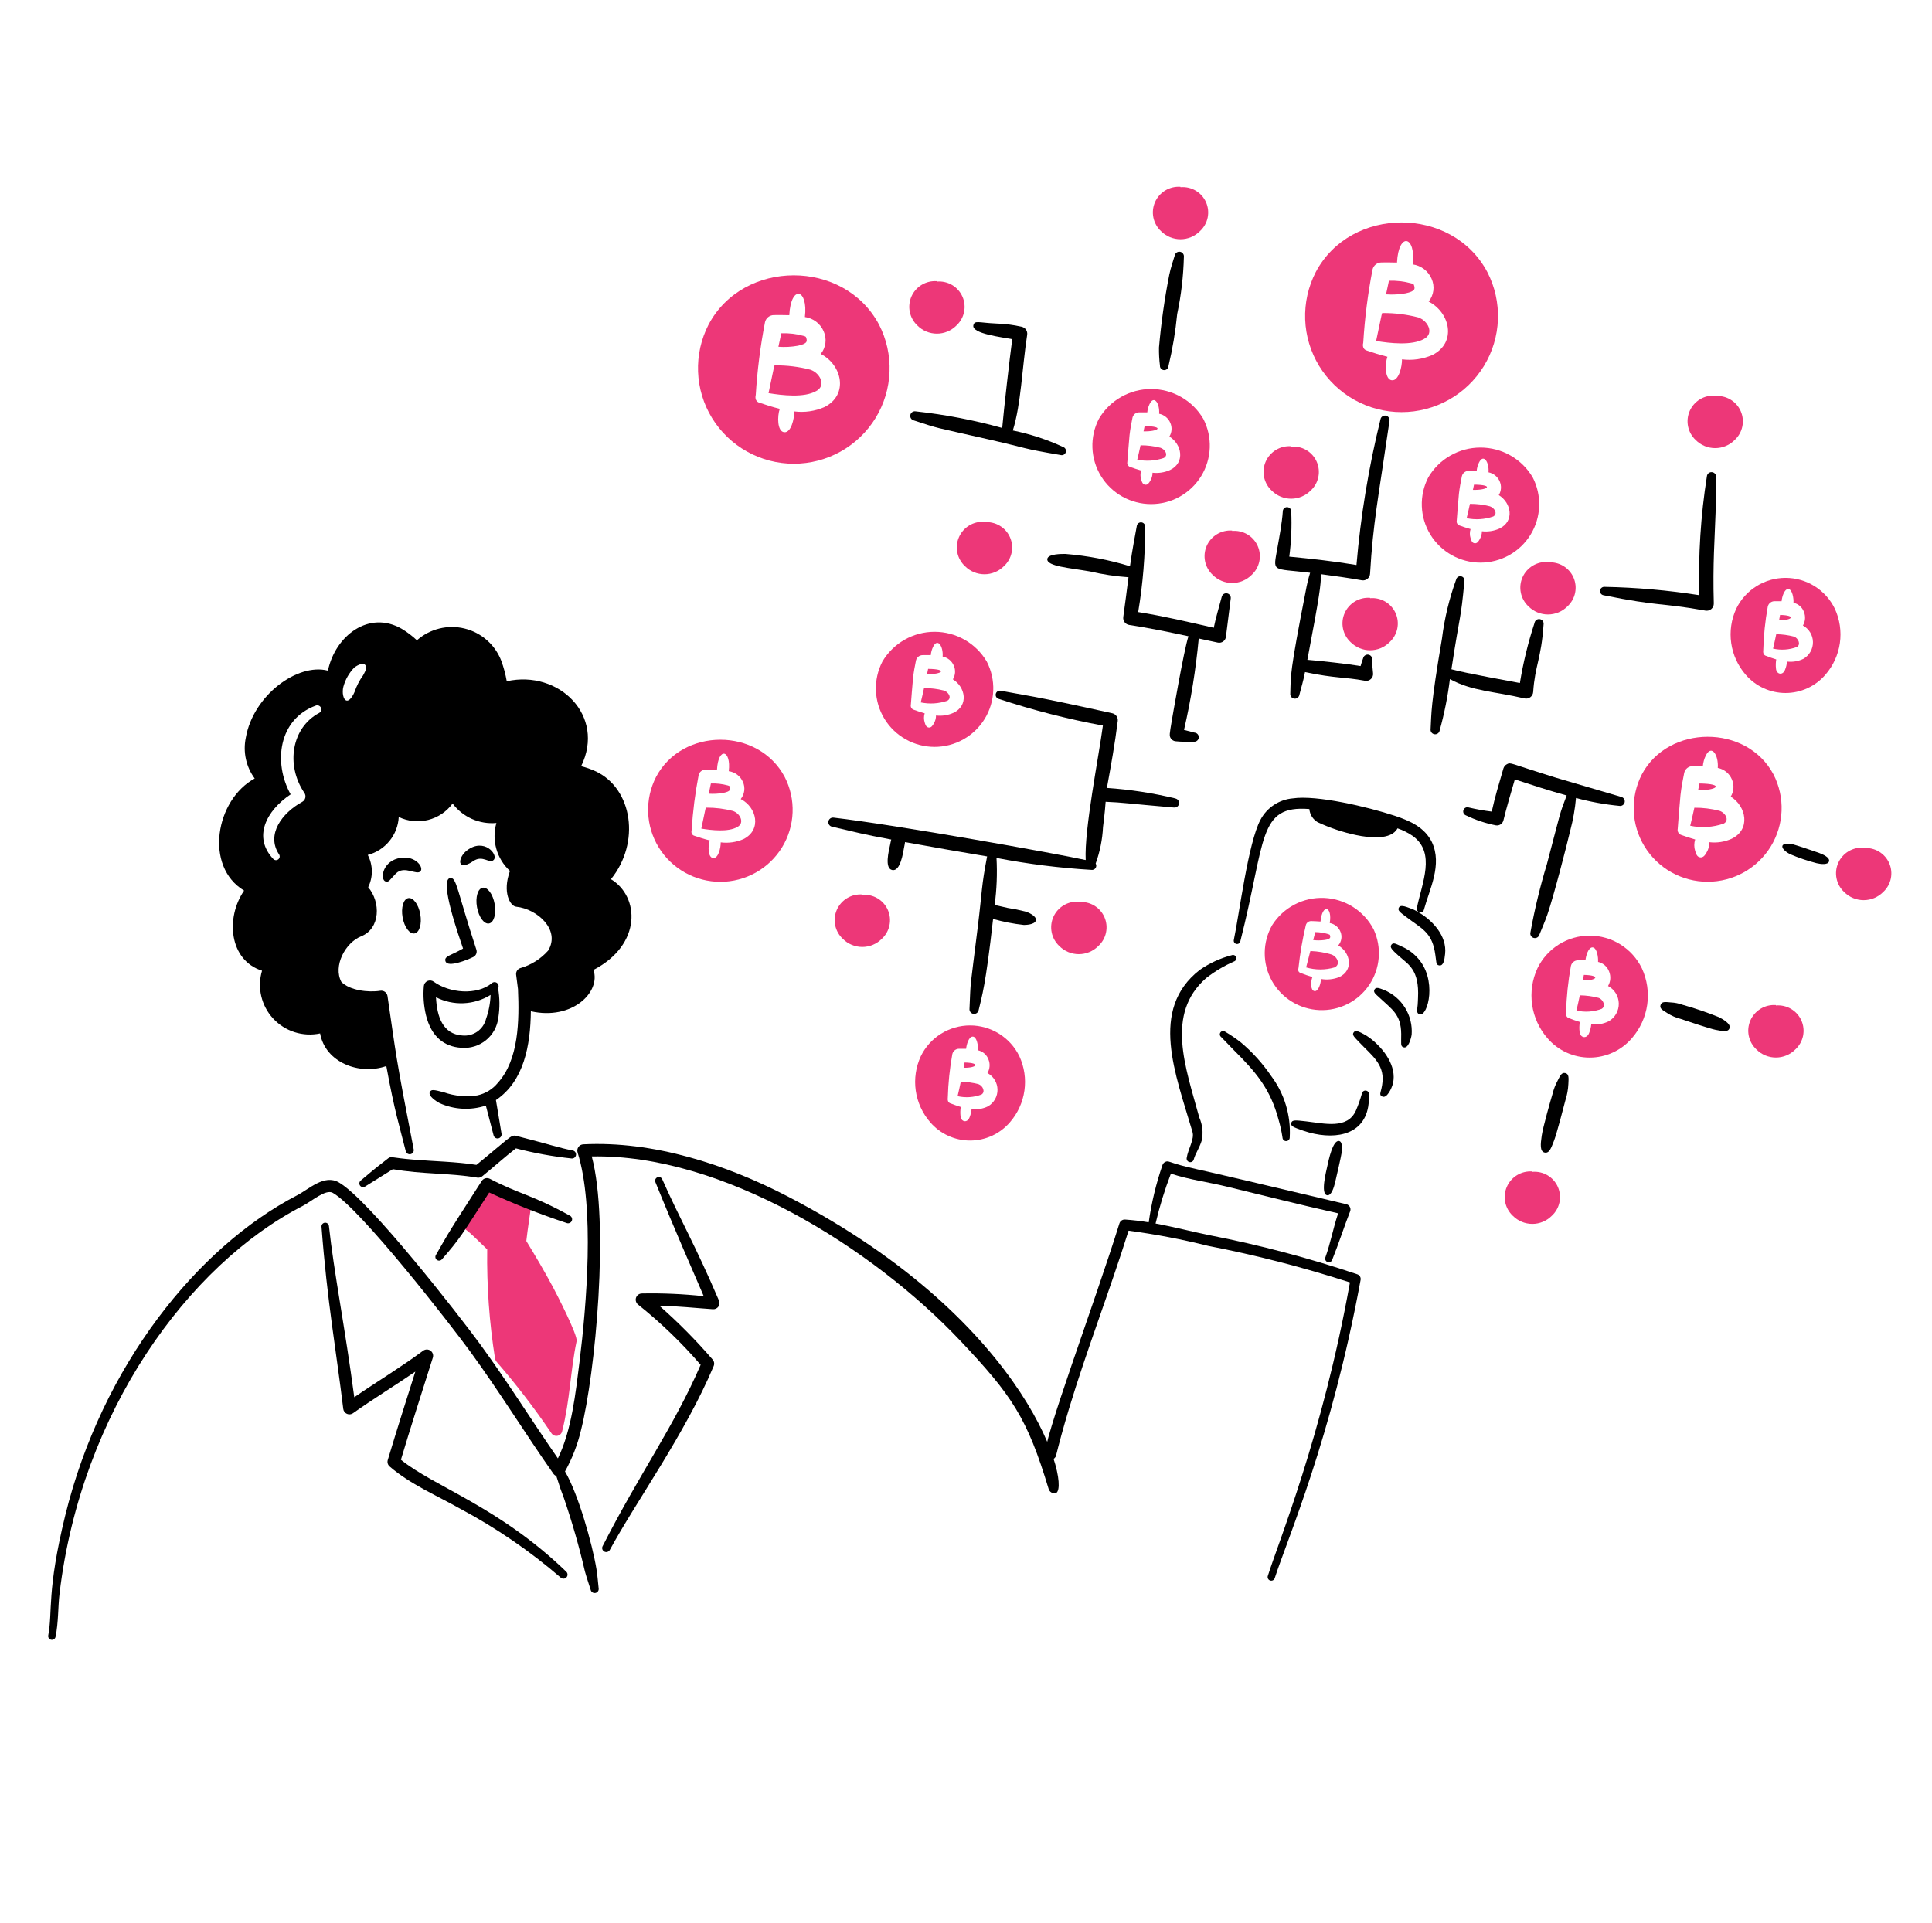 <svg xmlns="http://www.w3.org/2000/svg" width="218" height="217" viewBox="0 0 218 217" fill="none"><path d="M62.413 145.307C61.368 143.354 60.439 141.8 59.387 140.067C59.542 138.705 59.798 137.054 59.968 135.853C58.426 135.22 54.992 133.806 54.992 133.738C54.992 133.671 52.857 136.824 51.9 138.241C52.055 138.478 52.211 138.446 53.037 139.171C53.706 139.759 54.323 140.41 54.974 141.015C54.917 145.133 55.212 149.248 55.854 153.316C55.88 153.46 55.944 153.594 56.04 153.705C58.251 156.258 60.308 158.939 62.202 161.734C62.269 161.847 62.367 161.938 62.486 161.996C62.604 162.053 62.737 162.075 62.868 162.057C62.998 162.04 63.121 161.984 63.22 161.897C63.319 161.811 63.39 161.697 63.424 161.57C64.338 157.952 64.341 154.817 65.062 151.371C65.221 150.716 62.729 145.895 62.413 145.307Z" fill="#ED3778"></path><path d="M52.249 107.055C51.846 105.861 49.528 99.335 50.779 99.103C51.523 98.963 51.541 100.449 53.751 107.181C53.803 107.336 53.797 107.504 53.735 107.656C53.673 107.807 53.559 107.932 53.413 108.007C52.722 108.35 50.527 109.236 50.272 108.506C50.059 107.908 50.91 107.843 52.249 107.055Z" fill="black"></path><path d="M44.672 98.593C45.644 97.623 47.032 98.859 47.46 98.324C47.85 97.826 46.716 96.385 44.863 96.896C43.102 97.378 42.876 99.319 43.534 99.5C43.895 99.597 43.989 99.278 44.672 98.593Z" fill="black"></path><path d="M53.401 97.19C54.49 96.441 55.232 97.558 55.71 97.051C56.266 96.476 54.615 94.497 52.679 95.996C51.629 96.803 51.512 98.464 53.401 97.19Z" fill="black"></path><path d="M56.2 111.532C56.393 112.629 56.404 113.751 56.232 114.852C56.117 115.85 55.617 116.765 54.836 117.401C54.056 118.037 53.057 118.344 52.053 118.258C50.125 118.138 48.672 117.023 48.067 114.585C47.81 113.508 47.728 112.397 47.824 111.294C47.836 111.171 47.879 111.053 47.951 110.953C48.023 110.852 48.12 110.772 48.233 110.721C48.346 110.67 48.47 110.65 48.593 110.663C48.716 110.675 48.834 110.72 48.934 110.793C50.699 112.087 53.802 112.365 55.489 110.973C55.569 110.898 55.673 110.855 55.782 110.85C55.892 110.845 55.999 110.88 56.085 110.947C56.172 111.015 56.23 111.111 56.252 111.218C56.273 111.325 56.255 111.437 56.2 111.532ZM55.356 112.291C54.439 112.859 53.39 113.182 52.312 113.229C51.233 113.275 50.16 113.043 49.197 112.556C49.294 114.732 49.967 116.716 52.148 116.867C52.748 116.934 53.353 116.781 53.849 116.437C54.345 116.092 54.698 115.58 54.843 114.995C55.152 114.123 55.325 113.21 55.356 112.286V112.291Z" fill="black"></path><path d="M46.073 101.366C46.624 101.269 47.229 102.082 47.424 103.184C47.618 104.285 47.329 105.255 46.777 105.354C46.225 105.452 45.621 104.638 45.428 103.536C45.234 102.435 45.521 101.463 46.073 101.366Z" fill="black"></path><path d="M54.462 100.194C55.013 100.098 55.62 100.922 55.817 102.039C56.014 103.155 55.727 104.134 55.176 104.231C54.626 104.329 54.019 103.503 53.822 102.387C53.624 101.271 53.911 100.291 54.462 100.194Z" fill="black"></path><path d="M55.199 134.592C52.1 139.379 51.963 139.725 49.876 142.122C49.809 142.206 49.712 142.262 49.605 142.277C49.498 142.292 49.389 142.266 49.301 142.203C49.213 142.14 49.153 142.046 49.133 141.94C49.113 141.835 49.134 141.725 49.193 141.635C50.348 139.657 49.796 140.355 54.357 133.292C54.452 133.144 54.6 133.037 54.771 132.992C54.942 132.947 55.123 132.967 55.28 133.049C58.577 134.779 59.959 134.811 64.291 137.2C64.346 137.226 64.395 137.262 64.435 137.306C64.476 137.35 64.507 137.402 64.527 137.458C64.548 137.514 64.557 137.574 64.554 137.634C64.551 137.694 64.537 137.753 64.511 137.807C64.486 137.861 64.45 137.91 64.406 137.95C64.361 137.99 64.309 138.022 64.253 138.042C64.196 138.062 64.136 138.071 64.076 138.069C64.016 138.066 63.957 138.051 63.903 138.026C60.939 137.046 58.033 135.899 55.199 134.592Z" fill="black"></path><path d="M53.76 131.475C57.424 128.49 57.649 128.053 58.221 128.193C62.186 129.214 63.081 129.551 64.602 129.845C64.722 129.861 64.831 129.924 64.905 130.02C64.979 130.116 65.012 130.238 64.996 130.358C64.98 130.478 64.917 130.587 64.821 130.661C64.724 130.734 64.603 130.767 64.482 130.751C62.367 130.527 60.272 130.146 58.215 129.611C57.081 130.479 55.661 131.753 54.406 132.768C54.328 132.83 54.238 132.875 54.141 132.9C54.045 132.926 53.944 132.93 53.845 132.913C50.606 132.371 47.716 132.553 44.329 131.962L41.215 133.908C41.171 133.941 41.12 133.964 41.066 133.977C41.013 133.99 40.957 133.992 40.902 133.983C40.792 133.966 40.694 133.906 40.628 133.816C40.563 133.726 40.536 133.614 40.553 133.504C40.571 133.394 40.631 133.296 40.721 133.23C41.959 132.197 41.885 132.22 43.816 130.723C44.169 130.481 44.103 130.665 46.597 130.877C49.01 131.082 51.451 131.111 53.76 131.475Z" fill="black"></path><path d="M88.882 135.036C81.865 131.394 73.681 128.755 65.811 129.155C65.703 129.161 65.598 129.191 65.503 129.244C65.409 129.296 65.328 129.369 65.266 129.458C65.204 129.546 65.163 129.648 65.147 129.754C65.131 129.861 65.139 129.969 65.171 130.072C67.124 136.231 66.176 147.353 65.388 153.725C64.953 157.209 64.506 161.419 62.95 164.602C59.931 160.247 57.291 155.982 54.135 151.657C51.836 148.511 41.62 135.37 38.224 133.448C36.569 132.513 34.887 134.207 33.508 134.918C22.279 140.751 11.511 154.136 7.358 171.048C5.254 179.658 5.958 181.864 5.443 184.577C5.433 184.631 5.433 184.686 5.443 184.74C5.454 184.794 5.475 184.845 5.506 184.891C5.536 184.937 5.576 184.976 5.621 185.007C5.667 185.037 5.719 185.058 5.773 185.069C5.827 185.08 5.882 185.08 5.936 185.069C5.99 185.059 6.042 185.038 6.088 185.007C6.133 184.977 6.173 184.937 6.203 184.892C6.234 184.846 6.255 184.795 6.266 184.741C6.607 183.081 6.529 181.444 6.723 179.815C9.162 159.296 21.299 142.733 34.134 136.121C35.207 135.566 36.746 134.18 37.55 134.632C40.672 136.399 50.866 149.54 53.009 152.474C56.356 157.064 59.221 161.75 62.446 166.336C62.527 166.451 62.641 166.539 62.772 166.589C63.363 168.465 63.106 167.613 63.63 169.084C64.559 171.798 65.35 174.557 65.999 177.351C66.193 178.056 66.434 178.739 66.652 179.446C66.679 179.562 66.751 179.662 66.85 179.726C66.951 179.79 67.072 179.812 67.188 179.789C67.305 179.766 67.408 179.698 67.475 179.601C67.543 179.503 67.569 179.383 67.55 179.266C67.471 178.528 67.419 177.796 67.298 177.069C66.832 174.263 65.262 168.642 63.753 166.073C64.563 164.616 65.169 163.055 65.553 161.434C67.185 155.017 68.774 138.023 66.773 130.524C81.485 130.224 98.429 140.807 108.367 151.331C114.176 157.48 115.914 160.045 118.325 168.052C118.371 168.203 118.467 168.335 118.598 168.425C118.729 168.514 118.887 168.557 119.046 168.545C121.031 168.429 116.66 149.455 88.882 135.036Z" fill="black"></path><path d="M149.489 106.09C150.166 105.982 150.142 105.806 150.061 105.541C150.043 105.48 149.965 105.473 149.894 105.442C149.414 105.288 148.914 105.207 148.41 105.203L148.177 106.103C148.613 106.154 149.054 106.15 149.489 106.09Z" fill="#ED3778"></path><path d="M150.252 107.734C149.496 107.504 148.714 107.372 147.924 107.342C147.828 107.332 147.913 107.125 147.38 109.187C148.427 109.494 149.541 109.494 150.587 109.187C151.3 108.852 150.894 107.971 150.252 107.734Z" fill="#ED3778"></path><path d="M155.003 104.908C154.47 103.876 153.673 103.004 152.693 102.378C151.712 101.753 150.584 101.397 149.421 101.347C148.259 101.296 147.103 101.553 146.073 102.091C145.042 102.629 144.172 103.429 143.551 104.411C143.005 105.367 142.715 106.447 142.708 107.547C142.701 108.648 142.977 109.731 143.511 110.694C144.045 111.657 144.818 112.467 145.756 113.047C146.694 113.626 147.766 113.956 148.869 114.004C149.971 114.051 151.068 113.816 152.053 113.32C153.038 112.824 153.879 112.084 154.494 111.171C155.11 110.258 155.48 109.202 155.569 108.105C155.658 107.009 155.463 105.907 155.003 104.908ZM151.092 110.288C150.444 110.54 149.739 110.61 149.054 110.491C149.039 110.982 148.777 111.933 148.313 111.858C147.849 111.783 147.892 110.765 148.088 110.275C147.607 110.136 147.148 109.964 146.744 109.806C146.548 109.747 146.428 109.56 146.516 109.264C146.689 107.628 146.967 106.006 147.35 104.406C147.387 104.274 147.468 104.157 147.579 104.076C147.691 103.995 147.827 103.954 147.965 103.959C148.244 103.969 148.618 103.979 149.003 104.011C149.198 101.943 150.361 102.275 150.044 104.18C150.318 104.229 150.573 104.348 150.787 104.525C151 104.702 151.164 104.931 151.263 105.19C151.365 105.442 151.394 105.718 151.348 105.986C151.302 106.254 151.182 106.504 151.002 106.709C152.393 107.493 152.778 109.53 151.092 110.288Z" fill="#ED3778"></path><path d="M147.117 127.64C150.299 128.702 153.795 128.291 154.383 124.908C154.452 124.463 154.483 124.012 154.477 123.561C154.486 123.507 154.484 123.452 154.471 123.399C154.458 123.346 154.435 123.296 154.402 123.252C154.369 123.208 154.328 123.171 154.281 123.144C154.234 123.116 154.182 123.098 154.128 123.091C154.073 123.083 154.018 123.087 153.965 123.101C153.913 123.116 153.863 123.14 153.82 123.174C153.777 123.208 153.741 123.25 153.715 123.298C153.688 123.346 153.672 123.398 153.666 123.452C153.486 124.093 153.264 124.722 153.001 125.334C152.049 127.484 149.479 126.803 147.361 126.561C146.187 126.429 145.785 126.378 145.702 126.746C145.622 127.096 145.89 127.215 147.117 127.64Z" fill="black"></path><path d="M153.417 117.681C154.734 119.071 156.176 120.068 156.003 122.075C155.894 123.302 155.512 123.508 155.951 123.751C156.479 124.041 157.048 122.826 157.178 122.274C157.624 120.362 156.185 118.387 154.601 117.175C154.48 117.081 154.354 116.994 154.223 116.914C153.194 116.3 152.925 116.272 152.749 116.513C152.527 116.809 152.798 117.027 153.417 117.681Z" fill="black"></path><path d="M155.626 112.571C157.069 113.933 158.082 114.464 158.108 116.688C158.121 117.795 157.992 118.098 158.39 118.207C158.895 118.35 159.199 117.295 159.287 116.781C159.367 115.717 159.108 114.656 158.547 113.748C157.986 112.84 157.151 112.133 156.162 111.727C155.637 111.527 155.276 111.369 155.097 111.679C154.919 111.989 155.243 112.213 155.626 112.571Z" fill="black"></path><path d="M157.857 107.915C158.919 108.859 160.164 109.441 160.005 112.626C159.992 112.897 159.988 113.161 159.965 113.427C159.908 114.003 159.797 114.363 160.183 114.483C161.12 114.776 162.25 110.481 159.875 108.027C159.386 107.505 158.793 107.092 158.133 106.814C157.525 106.534 157.225 106.33 157.005 106.623C156.785 106.916 157.046 107.18 157.857 107.915Z" fill="black"></path><path d="M158.674 103.492C160.345 104.772 161.483 105.159 161.891 107.354C162.116 108.593 161.973 108.907 162.408 108.965C162.887 109.024 162.989 108.334 163.061 107.663C163.289 105.641 161.646 103.795 159.741 102.781C159.61 102.71 159.475 102.647 159.336 102.593C158.381 102.224 158.006 102.127 157.842 102.443C157.677 102.76 157.978 102.966 158.674 103.492Z" fill="black"></path><path d="M161.569 95.046C160.751 93.388 159.137 92.653 157.377 92.071C154.33 91.067 148.568 89.706 145.873 90.109C145.111 90.174 144.378 90.429 143.741 90.851C143.104 91.273 142.584 91.848 142.229 92.523C140.838 95.097 139.821 103.265 139.219 106.1C139.199 106.195 139.218 106.294 139.271 106.376C139.324 106.457 139.406 106.515 139.501 106.537C139.596 106.559 139.696 106.543 139.779 106.493C139.862 106.443 139.923 106.362 139.948 106.268C142.866 94.81 141.886 90.847 147.742 91.313C147.77 91.615 147.868 91.907 148.03 92.165C148.191 92.422 148.411 92.638 148.672 92.796C150.06 93.445 151.518 93.933 153.018 94.251C154.51 94.568 156.979 94.838 157.691 93.491C158.305 93.699 158.888 93.992 159.422 94.359C162.045 96.28 160.447 99.641 159.874 102.49C159.85 102.595 159.869 102.705 159.927 102.796C159.984 102.886 160.075 102.951 160.179 102.976C160.284 103 160.394 102.983 160.486 102.927C160.578 102.871 160.644 102.781 160.67 102.677C161.292 100.372 162.775 97.602 161.569 95.046Z" fill="black"></path><path d="M138.991 107.809C137.688 108.146 136.457 108.714 135.355 109.485C129.651 113.945 132.642 121.218 134.554 127.749C134.807 128.575 134.054 129.666 133.901 130.697C133.884 130.801 133.909 130.908 133.969 130.995C134.029 131.082 134.121 131.142 134.225 131.162C134.329 131.183 134.437 131.163 134.526 131.106C134.616 131.049 134.679 130.959 134.703 130.856C134.866 130.22 135.366 129.519 135.601 128.717C135.784 127.846 135.687 126.94 135.324 126.128C133.766 120.426 131.488 114.418 136.103 110.388C137.079 109.629 138.146 108.995 139.28 108.5C139.37 108.461 139.441 108.388 139.478 108.297C139.515 108.206 139.515 108.104 139.477 108.013C139.439 107.922 139.367 107.85 139.276 107.812C139.185 107.773 139.083 107.772 138.991 107.809Z" fill="black"></path><path d="M149.757 131.678C149.648 132.193 148.976 134.762 149.747 134.901C150.237 134.993 150.523 133.969 150.642 133.491C150.774 132.964 151.344 130.453 151.39 130.089C151.434 129.695 151.498 128.889 151.121 128.787C150.396 128.597 149.913 130.959 149.757 131.678Z" fill="black"></path><path d="M137.782 117.034C137.951 117.203 138.958 118.254 139.239 118.537C141.764 121.051 143.357 122.927 144.279 126.411C144.47 127.064 144.615 127.728 144.714 128.4C144.718 128.508 144.765 128.61 144.845 128.683C144.924 128.757 145.029 128.796 145.138 128.792C145.246 128.788 145.348 128.741 145.422 128.662C145.495 128.583 145.534 128.478 145.53 128.37C145.67 125.886 144.928 123.432 143.434 121.439C142.479 120.033 141.334 118.764 140.034 117.667C139.468 117.22 138.872 116.812 138.25 116.447C138.211 116.416 138.167 116.393 138.12 116.38C138.072 116.366 138.022 116.362 137.973 116.368C137.924 116.373 137.877 116.388 137.834 116.412C137.79 116.436 137.752 116.468 137.722 116.507C137.691 116.545 137.668 116.59 137.655 116.637C137.641 116.684 137.637 116.734 137.642 116.783C137.648 116.832 137.663 116.879 137.687 116.922C137.711 116.965 137.743 117.003 137.782 117.034Z" fill="black"></path><path d="M117.948 164.23C118.312 165.098 119.052 164.723 119.156 164.301C119.482 162.988 119.939 161.263 120.626 158.984C122.668 152.228 125.236 145.639 127.344 138.901C130.359 139.301 133.35 139.872 136.301 140.611C141.721 141.66 147.072 143.039 152.323 144.74C149.229 162.05 144.173 174.252 143.051 177.887C143.023 177.989 143.036 178.097 143.087 178.19C143.138 178.283 143.222 178.352 143.324 178.384C143.425 178.415 143.534 178.407 143.629 178.36C143.723 178.312 143.796 178.231 143.832 178.131C145.256 173.704 150.234 162.369 153.527 144.457C153.551 144.324 153.527 144.187 153.458 144.071C153.389 143.954 153.281 143.867 153.152 143.823C147.719 141.992 142.169 140.523 136.539 139.426C134.484 139.01 132.483 138.482 130.391 138.094C130.837 136.18 131.415 134.299 132.119 132.465C134.223 133.16 136.363 133.42 138.462 133.936C143.039 135.044 146.035 135.823 150.992 136.943C150.39 138.761 150.154 140.226 149.543 141.943C149.514 142.041 149.523 142.147 149.569 142.239C149.614 142.331 149.693 142.402 149.789 142.439C149.885 142.475 149.991 142.475 150.087 142.437C150.182 142.399 150.26 142.326 150.304 142.234C151.051 140.389 151.765 138.172 152.347 136.713C152.377 136.633 152.389 136.546 152.383 136.461C152.377 136.375 152.352 136.291 152.311 136.216C152.27 136.14 152.213 136.074 152.144 136.022C152.075 135.97 151.996 135.934 151.912 135.915C131.076 130.976 137.207 132.493 133.919 131.699C131.856 131.198 131.874 130.959 131.48 131.143C131.407 131.178 131.341 131.227 131.288 131.288C131.234 131.349 131.193 131.42 131.168 131.497C130.447 133.597 129.928 135.761 129.617 137.959C128.73 137.809 127.835 137.705 126.938 137.645C126.8 137.638 126.664 137.676 126.55 137.755C126.437 137.834 126.354 137.948 126.313 138.079C123.578 146.896 117.479 163.12 117.948 164.23Z" fill="black"></path><path d="M46.864 154.81C44.584 156.378 42.137 157.866 39.836 159.502C39.738 159.573 39.622 159.617 39.501 159.629C39.38 159.642 39.258 159.623 39.147 159.574C39.036 159.525 38.939 159.449 38.866 159.351C38.794 159.254 38.748 159.14 38.733 159.02C37.929 152.362 36.916 146.89 36.277 138.436C36.273 138.328 36.31 138.223 36.382 138.143C36.453 138.062 36.553 138.012 36.661 138.002C36.768 137.993 36.875 138.025 36.96 138.092C37.044 138.159 37.1 138.256 37.115 138.362C37.674 143.585 38.945 149.889 39.975 157.699C42.626 155.877 45.249 154.305 47.745 152.45C47.864 152.361 48.009 152.313 48.158 152.311C48.307 152.31 48.453 152.355 48.575 152.441C48.696 152.527 48.788 152.649 48.836 152.79C48.883 152.93 48.886 153.083 48.842 153.225C47.715 156.797 46.219 161.453 45.239 164.752C48.974 167.796 56.298 170.042 63.911 177.403C63.992 177.487 64.038 177.6 64.038 177.718C64.038 177.835 63.993 177.948 63.912 178.033C63.831 178.118 63.72 178.169 63.603 178.175C63.485 178.181 63.37 178.141 63.281 178.065C59.793 175.056 55.98 172.443 51.914 170.274C49.311 168.803 46.265 167.509 43.97 165.516C43.868 165.43 43.793 165.315 43.754 165.187C43.716 165.059 43.715 164.922 43.752 164.794C44.827 161.207 45.764 158.301 46.864 154.81Z" fill="black"></path><path d="M79.408 146.295C77.95 142.892 76.279 139.162 73.954 133.426C73.933 133.375 73.921 133.321 73.921 133.266C73.921 133.211 73.931 133.156 73.952 133.106C73.973 133.055 74.003 133.008 74.042 132.969C74.081 132.93 74.126 132.899 74.177 132.878C74.228 132.856 74.282 132.845 74.338 132.845C74.392 132.844 74.447 132.855 74.498 132.875C74.549 132.896 74.596 132.927 74.635 132.965C74.674 133.004 74.705 133.05 74.727 133.1C76.765 137.704 78.375 140.356 81.133 146.804C81.18 146.913 81.197 147.032 81.184 147.15C81.171 147.268 81.127 147.38 81.058 147.477C80.989 147.573 80.896 147.65 80.788 147.701C80.681 147.751 80.562 147.773 80.443 147.765C78.358 147.622 76.452 147.412 74.393 147.368C76.534 149.249 78.541 151.276 80.401 153.434C80.491 153.533 80.552 153.656 80.574 153.787C80.597 153.919 80.582 154.055 80.53 154.178C77.327 161.81 71.76 169.486 68.806 174.937C68.748 175.041 68.651 175.119 68.536 175.154C68.421 175.188 68.297 175.176 68.191 175.12C68.085 175.065 68.005 174.97 67.968 174.856C67.932 174.742 67.941 174.618 67.995 174.511C72.212 166.226 76.015 161.084 79.058 154.041C76.925 151.562 74.564 149.288 72.007 147.247C71.893 147.16 71.808 147.039 71.765 146.902C71.721 146.764 71.721 146.617 71.764 146.48C71.807 146.342 71.892 146.221 72.006 146.133C72.121 146.045 72.259 145.995 72.403 145.988C74.743 145.941 77.082 146.043 79.408 146.295Z" fill="black"></path><path d="M68.937 99.233C72.277 95.11 71.388 89.049 67.246 87.067C66.709 86.818 66.149 86.621 65.575 86.477C68.356 80.786 63.088 75.582 57.18 76.89C57.046 76.114 56.844 75.351 56.575 74.611C56.234 73.71 55.678 72.905 54.955 72.266C54.233 71.626 53.365 71.171 52.427 70.941C51.489 70.71 50.508 70.71 49.571 70.942C48.633 71.173 47.765 71.628 47.043 72.268C46.52 71.776 45.945 71.341 45.329 70.972C41.64 68.842 37.84 71.732 37.002 75.694C33.58 74.804 28.571 78.476 27.737 83.26C27.571 84.055 27.574 84.876 27.746 85.669C27.919 86.463 28.258 87.211 28.739 87.866C24.331 90.253 23.014 97.792 27.543 100.518C25.426 103.599 25.86 108.379 29.568 109.558C29.289 110.489 29.258 111.477 29.478 112.423C29.698 113.37 30.161 114.243 30.822 114.957C31.483 115.671 32.319 116.202 33.247 116.496C34.176 116.791 35.166 116.84 36.119 116.638C36.712 119.936 40.581 121.382 43.591 120.317C44.558 125.603 45.061 127.018 45.784 129.924C45.812 130.04 45.885 130.141 45.987 130.205C46.089 130.268 46.212 130.29 46.329 130.264C46.447 130.238 46.549 130.167 46.615 130.066C46.681 129.966 46.704 129.844 46.68 129.726C44.558 118.806 44.721 119.194 43.724 112.414C43.695 112.229 43.594 112.063 43.443 111.951C43.292 111.84 43.103 111.794 42.917 111.821C41.553 112.038 39.451 111.782 38.516 110.819C37.567 109.032 38.952 106.397 40.758 105.675C42.935 104.8 42.969 101.807 41.544 100.136C41.824 99.569 41.966 98.943 41.958 98.311C41.95 97.678 41.793 97.057 41.498 96.497C42.461 96.244 43.319 95.692 43.947 94.921C44.575 94.15 44.942 93.201 44.994 92.209C46.025 92.703 47.197 92.822 48.307 92.544C49.417 92.267 50.394 91.611 51.069 90.69C51.637 91.446 52.389 92.045 53.254 92.43C54.119 92.814 55.069 92.972 56.012 92.887C55.737 93.842 55.734 94.855 56.005 95.811C56.275 96.767 56.807 97.63 57.541 98.301C56.661 100.709 57.563 102.272 58.245 102.338C60.629 102.583 63.266 104.96 61.855 107.284C61.011 108.239 59.908 108.931 58.679 109.275C58.534 109.331 58.411 109.435 58.331 109.569C58.252 109.703 58.219 109.859 58.239 110.014C58.307 110.556 58.383 111.099 58.449 111.641C58.601 115.194 58.543 119.589 56.181 122.207C55.592 122.932 54.773 123.434 53.858 123.631C52.59 123.827 51.293 123.707 50.082 123.281C48.931 122.982 48.676 122.936 48.509 123.238C48.253 123.696 49.291 124.341 49.597 124.504C51.241 125.25 53.107 125.348 54.821 124.781L55.691 128.126C55.703 128.184 55.727 128.24 55.76 128.29C55.794 128.34 55.837 128.382 55.887 128.415C55.937 128.449 55.994 128.471 56.053 128.483C56.112 128.494 56.172 128.494 56.231 128.482C56.29 128.47 56.346 128.447 56.396 128.413C56.446 128.38 56.489 128.337 56.522 128.287C56.555 128.237 56.578 128.18 56.59 128.122C56.601 128.063 56.601 128.002 56.589 127.943L55.959 124.16C59.134 122.025 59.854 117.966 59.9 114.136C64.534 115.186 67.816 111.997 66.968 109.47C72.489 106.596 72.151 101.162 68.937 99.233ZM36.001 80.474C32.946 82.101 32.185 86.296 34.347 89.494C34.402 89.575 34.439 89.666 34.456 89.762C34.473 89.858 34.47 89.956 34.447 90.051C34.424 90.146 34.382 90.235 34.323 90.312C34.264 90.39 34.189 90.454 34.103 90.501C31.804 91.763 30.023 94.19 31.473 96.41C31.541 96.497 31.571 96.608 31.557 96.717C31.543 96.826 31.487 96.926 31.4 96.994C31.313 97.062 31.202 97.093 31.093 97.08C30.983 97.067 30.883 97.012 30.814 96.925C28.54 94.497 30.011 91.518 32.795 89.656C30.8 86.064 31.441 81.171 35.625 79.641C35.735 79.597 35.858 79.596 35.968 79.64C36.078 79.684 36.167 79.769 36.215 79.876C36.264 79.984 36.269 80.107 36.229 80.218C36.189 80.329 36.108 80.421 36.001 80.474ZM40.974 76.219C40.557 76.796 40.23 77.433 40.003 78.107C39.921 78.314 39.519 79.135 39.123 79.074C38.726 79.013 38.578 78.145 38.745 77.514C38.964 76.698 39.388 75.951 39.977 75.344C40.086 75.252 40.872 74.7 41.199 75.037C41.447 75.287 41.289 75.653 40.974 76.219Z" fill="black"></path><path d="M200.857 69.407C200.807 69.663 200.832 69.532 200.748 70.001C202.223 70.03 202.741 69.453 200.857 69.407Z" fill="#ED3778"></path><path d="M202.42 71.851C201.768 71.68 201.098 71.589 200.425 71.581C200.288 72.232 200.23 72.511 200.065 73.208C200.961 73.412 201.898 73.348 202.758 73.024C203.235 72.737 202.916 72.024 202.42 71.851Z" fill="#ED3778"></path><path d="M207.033 68.698C206.527 67.657 205.737 66.778 204.754 66.164C203.771 65.549 202.634 65.224 201.473 65.224C200.313 65.224 199.176 65.549 198.193 66.164C197.21 66.778 196.42 67.657 195.914 68.698C195.353 69.911 195.155 71.26 195.344 72.583C195.533 73.906 196.1 75.146 196.978 76.155C197.534 76.802 198.224 77.321 199 77.677C199.776 78.033 200.62 78.217 201.475 78.217C202.329 78.217 203.173 78.033 203.949 77.677C204.725 77.321 205.415 76.802 205.971 76.155C206.849 75.146 207.417 73.906 207.606 72.583C207.794 71.26 207.595 69.911 207.033 68.698ZM203.502 74.354C202.926 74.636 202.281 74.746 201.644 74.671C201.615 74.981 201.542 75.285 201.426 75.574C201.169 76.286 200.447 76.116 200.397 75.465C200.357 75.119 200.367 74.77 200.426 74.427C200.02 74.307 199.632 74.164 199.288 74.031C199.057 73.965 198.913 73.778 198.961 73.395C199.005 71.743 199.175 70.097 199.469 68.47C199.507 68.296 199.603 68.141 199.741 68.03C199.88 67.918 200.053 67.858 200.231 67.859C200.449 67.859 200.731 67.852 201.029 67.859C201.068 67.405 201.329 66.456 201.791 66.487C202.252 66.517 202.404 67.564 202.37 68.031C202.639 68.091 202.889 68.219 203.096 68.402C203.303 68.585 203.461 68.817 203.554 69.077C203.652 69.323 203.693 69.589 203.672 69.853C203.651 70.118 203.57 70.374 203.435 70.602C203.772 70.784 204.054 71.051 204.253 71.378C204.452 71.704 204.56 72.077 204.567 72.458C204.574 72.84 204.479 73.217 204.292 73.55C204.105 73.883 203.832 74.16 203.502 74.354Z" fill="#ED3778"></path><path d="M154.598 67.518V67.475C153.998 67.431 153.399 67.574 152.885 67.884C152.37 68.194 151.964 68.656 151.723 69.205C151.482 69.754 151.418 70.365 151.54 70.952C151.662 71.539 151.963 72.074 152.403 72.483C152.69 72.772 153.032 73.001 153.409 73.158C153.785 73.314 154.19 73.395 154.598 73.395C155.006 73.395 155.41 73.314 155.787 73.158C156.163 73.001 156.505 72.772 156.793 72.483C157.235 72.079 157.54 71.546 157.663 70.96C157.787 70.374 157.723 69.764 157.481 69.216C157.238 68.668 156.83 68.21 156.313 67.905C155.796 67.601 155.196 67.465 154.598 67.518Z" fill="#ED3778"></path><path d="M108.843 119.918C108.794 120.175 108.818 120.042 108.734 120.512C110.209 120.543 110.725 119.964 108.843 119.918Z" fill="#ED3778"></path><path d="M110.407 122.362C109.756 122.191 109.086 122.101 108.412 122.092C108.274 122.743 108.217 123.023 108.051 123.719C108.948 123.923 109.885 123.859 110.745 123.534C111.219 123.248 110.902 122.534 110.407 122.362Z" fill="#ED3778"></path><path d="M115.02 119.208C114.514 118.167 113.724 117.289 112.741 116.675C111.757 116.061 110.621 115.735 109.46 115.735C108.3 115.735 107.163 116.061 106.18 116.675C105.197 117.289 104.407 118.167 103.901 119.208C103.339 120.421 103.141 121.771 103.33 123.093C103.519 124.416 104.086 125.657 104.965 126.666C105.521 127.313 106.21 127.832 106.987 128.188C107.763 128.543 108.607 128.728 109.461 128.728C110.315 128.728 111.159 128.543 111.935 128.188C112.711 127.832 113.401 127.313 113.957 126.666C114.835 125.657 115.403 124.416 115.591 123.093C115.78 121.77 115.582 120.421 115.02 119.208ZM111.488 124.865C110.912 125.147 110.266 125.257 109.629 125.181C109.601 125.491 109.527 125.795 109.411 126.085C109.155 126.798 108.432 126.627 108.383 125.976C108.343 125.63 108.353 125.281 108.411 124.938C108.005 124.818 107.618 124.675 107.273 124.542C107.042 124.475 106.899 124.289 106.947 123.905C106.992 122.253 107.162 120.607 107.455 118.981C107.492 118.807 107.588 118.652 107.727 118.54C107.865 118.429 108.038 118.369 108.217 118.369C108.434 118.369 108.716 118.363 109.014 118.369C109.053 117.915 109.315 116.966 109.776 116.997C110.237 117.027 110.39 118.073 110.356 118.541C110.626 118.602 110.875 118.729 111.082 118.912C111.289 119.095 111.447 119.326 111.54 119.586C111.638 119.832 111.679 120.098 111.658 120.362C111.637 120.627 111.556 120.883 111.42 121.111C111.758 121.293 112.04 121.56 112.239 121.887C112.439 122.213 112.547 122.586 112.554 122.968C112.561 123.35 112.466 123.727 112.279 124.061C112.091 124.394 111.818 124.672 111.488 124.865Z" fill="#ED3778"></path><path d="M178.718 110.031C178.665 110.302 178.692 110.162 178.599 110.66C180.164 110.69 180.709 110.08 178.718 110.031Z" fill="#ED3778"></path><path d="M180.373 112.623C179.683 112.442 178.974 112.346 178.261 112.338C178.116 113.023 178.054 113.323 177.879 114.057C178.828 114.273 179.82 114.205 180.731 113.861C181.235 113.557 180.898 112.802 180.373 112.623Z" fill="#ED3778"></path><path d="M185.258 109.279C184.722 108.177 183.886 107.247 182.844 106.596C181.803 105.946 180.599 105.601 179.371 105.601C178.142 105.601 176.938 105.946 175.897 106.596C174.856 107.247 174.019 108.177 173.483 109.279C172.888 110.564 172.678 111.994 172.878 113.395C173.078 114.797 173.68 116.111 174.611 117.18C175.199 117.865 175.929 118.415 176.751 118.792C177.573 119.169 178.467 119.364 179.372 119.364C180.276 119.364 181.17 119.169 181.992 118.792C182.814 118.415 183.544 117.865 184.133 117.18C185.064 116.111 185.666 114.797 185.866 113.395C186.065 111.993 185.854 110.564 185.258 109.279ZM181.519 115.269C180.908 115.567 180.225 115.683 179.55 115.605C179.521 115.932 179.444 116.254 179.323 116.56C179.051 117.32 178.286 117.139 178.234 116.441C178.192 116.075 178.202 115.705 178.265 115.342C177.835 115.215 177.424 115.064 177.059 114.922C176.815 114.852 176.663 114.654 176.709 114.248C176.758 112.499 176.94 110.756 177.253 109.034C177.292 108.85 177.392 108.685 177.539 108.566C177.685 108.448 177.868 108.383 178.056 108.383C178.289 108.383 178.585 108.375 178.9 108.383C178.942 107.901 179.218 106.896 179.706 106.929C180.193 106.961 180.359 108.069 180.318 108.564C180.604 108.629 180.868 108.764 181.087 108.957C181.307 109.151 181.473 109.396 181.572 109.671C181.676 109.932 181.718 110.213 181.696 110.493C181.675 110.773 181.589 111.044 181.446 111.286C181.806 111.477 182.108 111.76 182.321 112.106C182.534 112.453 182.651 112.85 182.658 113.256C182.666 113.662 182.564 114.063 182.364 114.417C182.164 114.771 181.872 115.065 181.52 115.269H181.519Z" fill="#ED3778"></path><path d="M81.633 89.487C82.483 89.305 82.439 89.091 82.325 88.761C82.299 88.685 82.2 88.679 82.107 88.644C81.492 88.477 80.855 88.403 80.217 88.427L79.972 89.579C80.527 89.617 81.085 89.586 81.633 89.487Z" fill="#ED3778"></path><path d="M82.688 91.524C81.72 91.274 80.722 91.15 79.722 91.155C79.599 91.149 79.695 90.882 79.133 93.521C80.302 93.714 82.163 93.927 83.19 93.346C84.075 92.882 83.513 91.791 82.688 91.524Z" fill="#ED3778"></path><path d="M88.541 87.688C85.57 82.082 76.981 82.099 74.028 87.688C73.391 88.927 73.083 90.309 73.135 91.701C73.187 93.093 73.597 94.449 74.325 95.638C75.054 96.826 76.076 97.808 77.295 98.49C78.514 99.171 79.887 99.529 81.285 99.529C82.682 99.529 84.056 99.171 85.274 98.49C86.493 97.808 87.516 96.826 88.244 95.638C88.972 94.449 89.382 93.093 89.434 91.701C89.486 90.309 89.179 88.927 88.541 87.688ZM83.892 94.707C83.086 95.061 82.198 95.189 81.325 95.076C81.332 95.699 81.053 96.915 80.462 96.847C79.871 96.779 79.869 95.487 80.09 94.856C79.475 94.707 78.884 94.514 78.365 94.337C78.114 94.272 77.951 94.043 78.047 93.665C78.174 91.586 78.437 89.518 78.834 87.474C78.874 87.304 78.969 87.153 79.106 87.044C79.243 86.935 79.412 86.876 79.587 86.875C79.941 86.875 80.412 86.864 80.903 86.885C81.035 84.258 82.525 84.619 82.229 87.04C82.577 87.088 82.907 87.224 83.187 87.436C83.467 87.648 83.687 87.929 83.827 88.251C83.969 88.564 84.021 88.912 83.977 89.253C83.934 89.595 83.796 89.918 83.58 90.186C85.383 91.101 85.983 93.657 83.892 94.707Z" fill="#ED3778"></path><path d="M158.61 33.107C159.744 32.866 159.685 32.58 159.533 32.139C159.499 32.038 159.367 32.031 159.244 31.984C158.424 31.759 157.574 31.659 156.723 31.689L156.396 33.225C157.136 33.279 157.88 33.239 158.61 33.107Z" fill="#ED3778"></path><path d="M160.018 35.824C158.726 35.491 157.396 35.326 156.061 35.333C155.897 35.325 156.025 34.969 155.277 38.487C156.835 38.744 159.317 39.03 160.688 38.254C161.868 37.636 161.118 36.177 160.018 35.824Z" fill="#ED3778"></path><path d="M167.824 30.706C163.861 23.23 152.406 23.252 148.468 30.706C147.615 32.359 147.203 34.204 147.271 36.063C147.339 37.921 147.885 39.731 148.857 41.319C149.829 42.906 151.193 44.218 152.82 45.128C154.447 46.038 156.281 46.516 158.146 46.516C160.011 46.516 161.845 46.038 163.472 45.128C165.099 44.218 166.463 42.906 167.435 41.319C168.407 39.731 168.953 37.921 169.021 36.063C169.089 34.204 168.677 32.359 167.824 30.706ZM161.621 40.069C160.546 40.54 159.362 40.71 158.197 40.559C158.206 41.391 157.833 43.013 157.045 42.922C156.257 42.83 156.255 41.108 156.55 40.267C155.728 40.068 154.942 39.811 154.248 39.574C153.913 39.487 153.698 39.183 153.825 38.678C153.994 35.906 154.344 33.148 154.873 30.421C154.926 30.195 155.054 29.992 155.236 29.847C155.419 29.703 155.645 29.623 155.879 29.623C156.35 29.623 156.979 29.608 157.633 29.635C157.809 26.132 159.797 26.614 159.403 29.842C159.867 29.906 160.307 30.088 160.68 30.371C161.053 30.654 161.346 31.028 161.532 31.456C161.722 31.875 161.792 32.338 161.735 32.794C161.677 33.249 161.494 33.68 161.206 34.039C163.612 35.263 164.413 38.669 161.625 40.071L161.621 40.069Z" fill="#ED3778"></path><path d="M90.031 39.025C91.158 38.785 91.099 38.501 90.948 38.063C90.914 37.962 90.783 37.954 90.662 37.909C89.847 37.686 89.003 37.587 88.159 37.616L87.832 39.142C88.567 39.195 89.306 39.156 90.031 39.025Z" fill="#ED3778"></path><path d="M91.43 41.726C90.146 41.395 88.824 41.231 87.497 41.238C87.334 41.228 87.461 40.875 86.718 44.372C88.267 44.628 90.734 44.915 92.095 44.14C93.268 43.526 92.524 42.077 91.43 41.726Z" fill="#ED3778"></path><path d="M99.188 36.641C95.249 29.21 83.865 29.232 79.951 36.641C79.106 38.284 78.698 40.116 78.767 41.961C78.835 43.807 79.379 45.604 80.344 47.18C81.31 48.756 82.665 50.058 84.281 50.961C85.896 51.865 87.718 52.339 89.57 52.339C91.422 52.339 93.243 51.865 94.859 50.961C96.474 50.058 97.83 48.756 98.796 47.18C99.761 45.604 100.304 43.807 100.373 41.961C100.442 40.116 100.034 38.284 99.188 36.641ZM93.026 45.947C91.957 46.415 90.781 46.584 89.623 46.435C89.632 47.261 89.263 48.873 88.479 48.782C87.695 48.691 87.693 46.98 87.986 46.143C87.171 45.946 86.387 45.691 85.701 45.455C85.367 45.368 85.156 45.066 85.279 44.564C85.448 41.809 85.796 39.068 86.322 36.358C86.374 36.133 86.501 35.932 86.682 35.788C86.863 35.644 87.088 35.565 87.32 35.564C87.789 35.564 88.408 35.549 89.061 35.576C89.237 32.096 91.213 32.574 90.821 35.782C91.282 35.846 91.719 36.028 92.089 36.309C92.46 36.59 92.751 36.961 92.936 37.387C93.125 37.803 93.194 38.263 93.137 38.716C93.079 39.169 92.897 39.597 92.61 39.953C95.004 41.165 95.797 44.553 93.026 45.947Z" fill="#ED3778"></path><path d="M139.034 59.927V59.883C138.434 59.84 137.836 59.983 137.321 60.293C136.807 60.603 136.401 61.064 136.16 61.613C135.92 62.163 135.856 62.773 135.977 63.36C136.099 63.947 136.399 64.481 136.839 64.891C137.126 65.18 137.468 65.409 137.845 65.566C138.221 65.722 138.625 65.803 139.034 65.803C139.442 65.803 139.846 65.722 140.223 65.566C140.599 65.409 140.941 65.18 141.229 64.891C141.671 64.486 141.975 63.953 142.098 63.368C142.221 62.782 142.157 62.172 141.915 61.625C141.673 61.077 141.265 60.619 140.748 60.314C140.231 60.01 139.632 59.874 139.034 59.927Z" fill="#ED3778"></path><path d="M105.716 31.783V31.739C105.116 31.696 104.518 31.839 104.003 32.149C103.488 32.459 103.083 32.921 102.842 33.47C102.602 34.019 102.538 34.63 102.659 35.217C102.781 35.804 103.082 36.339 103.522 36.748C103.809 37.037 104.151 37.266 104.528 37.422C104.905 37.579 105.309 37.66 105.717 37.66C106.125 37.66 106.529 37.579 106.906 37.422C107.283 37.266 107.624 37.037 107.912 36.748C108.354 36.343 108.658 35.81 108.781 35.224C108.904 34.638 108.84 34.029 108.598 33.481C108.355 32.933 107.947 32.475 107.43 32.17C106.913 31.866 106.314 31.73 105.716 31.783Z" fill="#ED3778"></path><path d="M133.202 21.127V21.084C132.602 21.041 132.004 21.184 131.489 21.493C130.975 21.803 130.569 22.265 130.328 22.814C130.088 23.363 130.024 23.973 130.145 24.56C130.267 25.147 130.568 25.682 131.007 26.091C131.294 26.38 131.636 26.609 132.013 26.766C132.389 26.922 132.793 27.003 133.202 27.003C133.61 27.003 134.014 26.922 134.391 26.766C134.767 26.609 135.109 26.38 135.397 26.091C135.839 25.686 136.143 25.154 136.266 24.568C136.389 23.982 136.325 23.373 136.083 22.825C135.841 22.277 135.433 21.819 134.916 21.515C134.399 21.21 133.8 21.075 133.202 21.127Z" fill="#ED3778"></path><path d="M111.081 58.94V58.897C110.481 58.853 109.882 58.996 109.367 59.306C108.852 59.615 108.446 60.077 108.206 60.626C107.965 61.175 107.901 61.786 108.023 62.373C108.144 62.96 108.446 63.495 108.886 63.904C109.173 64.193 109.515 64.423 109.892 64.579C110.268 64.736 110.673 64.816 111.081 64.816C111.489 64.816 111.893 64.736 112.27 64.579C112.647 64.423 112.988 64.193 113.276 63.904C113.718 63.5 114.022 62.967 114.145 62.381C114.268 61.795 114.204 61.186 113.962 60.638C113.72 60.09 113.312 59.632 112.795 59.328C112.278 59.023 111.679 58.888 111.081 58.94Z" fill="#ED3778"></path><path d="M121.728 101.811V101.773C121.128 101.729 120.53 101.872 120.015 102.181C119.5 102.491 119.094 102.953 118.853 103.502C118.612 104.051 118.548 104.662 118.67 105.249C118.792 105.836 119.093 106.371 119.533 106.78C119.821 107.069 120.162 107.299 120.539 107.455C120.916 107.612 121.32 107.692 121.728 107.692C122.136 107.692 122.54 107.612 122.917 107.455C123.294 107.299 123.636 107.069 123.923 106.78C124.368 106.376 124.674 105.843 124.798 105.256C124.923 104.669 124.859 104.058 124.617 103.509C124.374 102.96 123.965 102.501 123.447 102.196C122.929 101.892 122.327 101.757 121.728 101.811Z" fill="#ED3778"></path><path d="M193.533 44.702V44.658C192.933 44.615 192.335 44.758 191.82 45.068C191.306 45.378 190.9 45.84 190.659 46.389C190.419 46.938 190.355 47.549 190.477 48.136C190.598 48.723 190.9 49.258 191.339 49.667C191.627 49.956 191.968 50.185 192.345 50.341C192.722 50.498 193.126 50.578 193.534 50.578C193.942 50.578 194.346 50.498 194.723 50.341C195.1 50.185 195.442 49.956 195.729 49.667C196.171 49.262 196.475 48.729 196.598 48.143C196.721 47.557 196.657 46.948 196.415 46.4C196.173 45.852 195.764 45.394 195.247 45.09C194.731 44.785 194.131 44.649 193.533 44.702Z" fill="#ED3778"></path><path d="M210.289 95.722V95.679C209.689 95.635 209.09 95.778 208.575 96.087C208.06 96.397 207.654 96.858 207.414 97.408C207.173 97.957 207.109 98.567 207.231 99.155C207.352 99.742 207.654 100.277 208.094 100.686C208.381 100.975 208.723 101.204 209.1 101.361C209.477 101.517 209.881 101.598 210.289 101.598C210.697 101.598 211.101 101.517 211.478 101.361C211.854 101.204 212.196 100.975 212.484 100.686C212.926 100.281 213.23 99.749 213.353 99.163C213.476 98.577 213.412 97.968 213.17 97.42C212.928 96.872 212.52 96.414 212.003 96.109C211.486 95.805 210.887 95.669 210.289 95.722Z" fill="#ED3778"></path><path d="M172.9 132.261V132.218C172.3 132.175 171.702 132.318 171.187 132.628C170.673 132.938 170.267 133.399 170.027 133.948C169.786 134.497 169.722 135.107 169.843 135.694C169.965 136.281 170.266 136.816 170.705 137.225C170.992 137.514 171.334 137.743 171.711 137.9C172.088 138.056 172.492 138.137 172.9 138.137C173.308 138.137 173.712 138.056 174.089 137.9C174.465 137.743 174.807 137.514 175.095 137.225C175.537 136.821 175.841 136.288 175.964 135.702C176.087 135.116 176.023 134.507 175.781 133.959C175.539 133.412 175.131 132.953 174.614 132.649C174.097 132.344 173.498 132.209 172.9 132.261Z" fill="#ED3778"></path><path d="M200.384 113.482V113.439C199.784 113.395 199.185 113.538 198.671 113.848C198.156 114.158 197.75 114.619 197.509 115.168C197.269 115.718 197.205 116.328 197.327 116.915C197.448 117.502 197.75 118.037 198.19 118.446C198.477 118.735 198.819 118.965 199.196 119.121C199.572 119.278 199.976 119.358 200.385 119.358C200.793 119.358 201.197 119.278 201.574 119.121C201.95 118.965 202.292 118.735 202.58 118.446C203.021 118.041 203.325 117.508 203.448 116.923C203.57 116.337 203.506 115.728 203.264 115.18C203.022 114.633 202.614 114.175 202.097 113.87C201.581 113.566 200.981 113.43 200.384 113.482Z" fill="#ED3778"></path><path d="M97.298 101.002V100.958C96.698 100.915 96.1 101.058 95.585 101.368C95.07 101.678 94.664 102.139 94.424 102.688C94.183 103.238 94.119 103.848 94.241 104.435C94.362 105.022 94.664 105.557 95.103 105.967C95.391 106.256 95.733 106.485 96.109 106.641C96.486 106.798 96.89 106.878 97.298 106.878C97.706 106.878 98.11 106.798 98.487 106.641C98.864 106.485 99.206 106.256 99.493 105.967C99.936 105.562 100.24 105.029 100.364 104.443C100.487 103.857 100.423 103.248 100.181 102.7C99.939 102.152 99.53 101.693 99.013 101.389C98.496 101.084 97.896 100.949 97.298 101.002Z" fill="#ED3778"></path><path d="M145.69 50.411V50.368C145.091 50.325 144.493 50.468 143.978 50.778C143.464 51.087 143.058 51.549 142.817 52.098C142.577 52.647 142.512 53.257 142.634 53.844C142.755 54.431 143.056 54.966 143.495 55.375C143.783 55.664 144.125 55.894 144.501 56.05C144.878 56.207 145.282 56.287 145.69 56.287C146.099 56.287 146.503 56.207 146.879 56.05C147.256 55.894 147.598 55.664 147.885 55.375C148.328 54.971 148.632 54.438 148.755 53.852C148.878 53.266 148.814 52.657 148.572 52.109C148.33 51.561 147.922 51.103 147.405 50.799C146.888 50.494 146.288 50.359 145.69 50.411Z" fill="#ED3778"></path><path d="M174.664 63.479V63.436C174.064 63.392 173.466 63.536 172.952 63.846C172.437 64.155 172.031 64.617 171.791 65.166C171.55 65.715 171.486 66.325 171.607 66.912C171.729 67.499 172.03 68.034 172.469 68.443C172.756 68.732 173.098 68.962 173.475 69.118C173.852 69.275 174.256 69.355 174.664 69.355C175.073 69.355 175.477 69.275 175.854 69.118C176.231 68.962 176.573 68.732 176.86 68.443C177.302 68.038 177.605 67.505 177.728 66.92C177.851 66.334 177.786 65.725 177.544 65.177C177.302 64.63 176.894 64.172 176.378 63.867C175.861 63.563 175.262 63.427 174.664 63.479Z" fill="#ED3778"></path><path d="M104.726 75.492C104.713 75.562 104.752 75.365 104.602 76.086C106.258 76.133 107.074 75.526 104.726 75.492Z" fill="#ED3778"></path><path d="M106.516 77.941C105.781 77.751 105.024 77.658 104.265 77.664C104.114 78.345 104.047 78.664 103.894 79.28C104.893 79.489 105.929 79.423 106.893 79.089C107.44 78.788 107.04 78.111 106.516 77.941Z" fill="#ED3778"></path><path d="M111.346 74.674C110.744 73.65 109.883 72.8 108.85 72.21C107.816 71.62 106.646 71.31 105.455 71.31C104.264 71.31 103.094 71.62 102.061 72.21C101.027 72.8 100.166 73.65 99.564 74.674C99.045 75.681 98.794 76.804 98.835 77.935C98.877 79.066 99.209 80.168 99.801 81.134C100.392 82.1 101.223 82.899 102.213 83.453C103.203 84.007 104.32 84.298 105.455 84.298C106.591 84.298 107.707 84.007 108.697 83.453C109.687 82.899 110.518 82.1 111.109 81.134C111.701 80.168 112.033 79.066 112.075 77.935C112.116 76.804 111.865 75.681 111.346 74.674ZM107.594 80.45C106.975 80.729 106.291 80.834 105.617 80.755C105.617 81.074 105.53 81.387 105.366 81.66C105.226 81.908 105.074 82.145 104.79 82.111C104.506 82.076 104.42 81.81 104.338 81.535C104.231 81.202 104.231 80.843 104.338 80.509C103.903 80.39 103.487 80.246 103.117 80.112C102.999 80.08 102.898 80.004 102.834 79.899C102.771 79.795 102.75 79.67 102.776 79.551C102.776 79.427 102.994 76.838 103.024 76.528C103.098 75.862 103.219 75.202 103.356 74.541C103.396 74.372 103.491 74.22 103.628 74.112C103.764 74.003 103.934 73.943 104.108 73.943C104.36 73.943 104.683 73.934 105.026 73.943C105.055 73.618 105.143 73.302 105.285 73.008C105.793 71.957 106.448 72.94 106.363 74.104C106.643 74.159 106.905 74.283 107.126 74.463C107.347 74.644 107.519 74.876 107.628 75.139C107.735 75.385 107.78 75.653 107.762 75.921C107.743 76.188 107.659 76.447 107.519 76.676C108.934 77.537 109.328 79.624 107.594 80.45Z" fill="#ED3778"></path><path d="M129.158 48.09C129.143 48.159 129.182 47.962 129.032 48.684C130.688 48.732 131.504 48.124 129.158 48.09Z" fill="#ED3778"></path><path d="M130.946 50.539C130.211 50.349 129.454 50.255 128.695 50.261C128.544 50.943 128.478 51.262 128.324 51.878C129.323 52.086 130.359 52.02 131.323 51.687C131.871 51.386 131.47 50.709 130.946 50.539Z" fill="#ED3778"></path><path d="M135.776 47.272C135.174 46.248 134.313 45.398 133.279 44.809C132.246 44.219 131.076 43.908 129.885 43.908C128.694 43.908 127.524 44.219 126.491 44.809C125.457 45.398 124.597 46.248 123.994 47.272C123.475 48.278 123.224 49.401 123.265 50.532C123.307 51.664 123.639 52.765 124.231 53.732C124.822 54.698 125.653 55.496 126.643 56.05C127.633 56.605 128.75 56.895 129.885 56.895C131.021 56.895 132.137 56.605 133.127 56.05C134.117 55.496 134.948 54.698 135.539 53.732C136.131 52.765 136.463 51.664 136.505 50.532C136.546 49.401 136.296 48.278 135.776 47.272ZM132.025 53.048C131.406 53.327 130.722 53.432 130.047 53.354C130.047 53.673 129.96 53.985 129.796 54.259C129.657 54.506 129.504 54.744 129.22 54.709C128.936 54.674 128.85 54.407 128.768 54.134C128.661 53.8 128.661 53.441 128.768 53.108C128.333 52.988 127.917 52.844 127.546 52.711C127.428 52.678 127.327 52.602 127.263 52.498C127.2 52.394 127.179 52.269 127.205 52.15C127.205 52.026 127.423 49.432 127.453 49.126C127.527 48.461 127.649 47.801 127.786 47.139C127.826 46.969 127.922 46.818 128.058 46.709C128.195 46.601 128.364 46.541 128.538 46.54C128.789 46.54 129.113 46.533 129.456 46.54C129.484 46.215 129.572 45.898 129.714 45.605C130.222 44.555 130.877 45.538 130.792 46.701C131.072 46.756 131.334 46.88 131.555 47.061C131.776 47.241 131.948 47.474 132.057 47.737C132.164 47.983 132.21 48.251 132.191 48.518C132.172 48.785 132.089 49.044 131.948 49.272C133.358 50.136 133.758 52.222 132.025 53.048Z" fill="#ED3778"></path><path d="M166.325 54.697C166.31 54.766 166.349 54.57 166.199 55.29C167.856 55.335 168.671 54.73 166.325 54.697Z" fill="#ED3778"></path><path d="M168.114 57.146C167.379 56.956 166.622 56.863 165.863 56.869C165.712 57.55 165.646 57.869 165.492 58.486C166.491 58.694 167.527 58.628 168.49 58.294C169.038 57.993 168.637 57.316 168.114 57.146Z" fill="#ED3778"></path><path d="M172.944 53.879C172.342 52.855 171.481 52.005 170.448 51.415C169.414 50.825 168.244 50.515 167.053 50.515C165.862 50.515 164.692 50.825 163.659 51.415C162.625 52.005 161.765 52.855 161.162 53.879C160.643 54.886 160.392 56.009 160.434 57.14C160.475 58.271 160.807 59.373 161.399 60.339C161.99 61.306 162.821 62.104 163.811 62.658C164.801 63.212 165.918 63.503 167.053 63.503C168.189 63.503 169.305 63.212 170.295 62.658C171.285 62.104 172.116 61.306 172.708 60.339C173.299 59.373 173.631 58.271 173.673 57.14C173.714 56.009 173.464 54.886 172.944 53.879ZM169.192 59.656C168.573 59.934 167.889 60.04 167.214 59.962C167.214 60.28 167.127 60.592 166.963 60.865C166.824 61.113 166.672 61.35 166.387 61.317C166.102 61.283 166.018 61.015 165.935 60.742C165.828 60.407 165.828 60.048 165.935 59.714C165.5 59.595 165.084 59.452 164.713 59.318C164.595 59.286 164.494 59.21 164.43 59.105C164.367 59.001 164.346 58.876 164.372 58.757C164.372 58.633 164.59 56.039 164.62 55.733C164.696 55.067 164.816 54.408 164.953 53.747C164.993 53.577 165.088 53.425 165.225 53.317C165.361 53.208 165.531 53.148 165.705 53.148C165.957 53.148 166.28 53.139 166.623 53.148C166.651 52.823 166.738 52.507 166.881 52.214C167.39 51.163 168.044 52.145 167.959 53.309C168.239 53.365 168.501 53.489 168.722 53.669C168.942 53.85 169.115 54.082 169.225 54.344C169.332 54.59 169.378 54.858 169.359 55.126C169.34 55.393 169.256 55.652 169.116 55.881C170.529 56.745 170.925 58.829 169.192 59.656Z" fill="#ED3778"></path><path d="M191.768 88.428C191.75 88.514 191.798 88.267 191.61 89.175C193.696 89.235 194.725 88.469 191.768 88.428Z" fill="#ED3778"></path><path d="M194.022 91.512C193.096 91.273 192.142 91.155 191.186 91.163C190.995 92.021 190.909 92.423 190.719 93.2C191.977 93.462 193.283 93.379 194.497 92.959C195.186 92.579 194.688 91.726 194.022 91.512Z" fill="#ED3778"></path><path d="M200.109 87.395C197.095 81.721 188.247 81.766 185.262 87.395C184.608 88.663 184.292 90.078 184.345 91.504C184.397 92.929 184.816 94.317 185.561 95.535C186.307 96.752 187.353 97.758 188.601 98.457C189.849 99.155 191.255 99.521 192.686 99.521C194.117 99.521 195.523 99.155 196.771 98.457C198.018 97.758 199.065 96.752 199.811 95.535C200.556 94.317 200.975 92.929 201.027 91.504C201.079 90.078 200.763 88.663 200.109 87.395ZM195.381 94.674C194.6 95.025 193.739 95.158 192.889 95.059C192.888 95.461 192.779 95.854 192.573 96.2C192.397 96.51 192.205 96.809 191.846 96.767C191.487 96.725 191.381 96.387 191.277 96.042C191.142 95.621 191.142 95.169 191.277 94.748C190.733 94.597 190.204 94.417 189.737 94.249C189.588 94.208 189.461 94.112 189.381 93.98C189.301 93.849 189.275 93.691 189.308 93.541C189.308 93.386 189.577 90.117 189.621 89.732C189.714 88.893 189.868 88.062 190.04 87.229C190.089 87.014 190.209 86.822 190.381 86.684C190.553 86.547 190.767 86.471 190.988 86.469C191.304 86.469 191.711 86.458 192.143 86.469C192.18 86.06 192.29 85.661 192.47 85.291C193.111 83.967 193.936 85.206 193.829 86.672C194.182 86.742 194.512 86.897 194.79 87.124C195.068 87.351 195.285 87.643 195.423 87.974C195.558 88.284 195.616 88.621 195.593 88.958C195.569 89.295 195.465 89.621 195.288 89.91C197.062 91.003 197.565 93.636 195.381 94.674Z" fill="#ED3778"></path><path d="M155.769 47.33C154.438 52.731 153.532 58.228 153.06 63.77C150.431 63.336 148.102 63.081 145.479 62.827C145.702 61.132 145.775 59.422 145.697 57.714C145.697 57.589 145.647 57.469 145.558 57.38C145.469 57.291 145.348 57.241 145.222 57.241C145.097 57.241 144.976 57.291 144.887 57.38C144.798 57.469 144.748 57.589 144.748 57.714C144.659 59.04 144.327 60.769 144.145 61.805C143.645 64.68 143.431 64.115 147.83 64.648C147.625 65.312 147.462 65.989 147.341 66.674C145.502 76.055 145.655 76.207 145.592 78.284C145.578 78.418 145.616 78.552 145.699 78.658C145.783 78.764 145.904 78.833 146.038 78.851C146.171 78.869 146.307 78.835 146.415 78.755C146.524 78.674 146.597 78.555 146.619 78.423C146.866 77.423 147.014 77.072 147.253 75.857C150.772 76.59 151.596 76.388 154.021 76.833C154.141 76.855 154.264 76.849 154.381 76.815C154.497 76.78 154.604 76.719 154.693 76.636C154.781 76.552 154.849 76.449 154.89 76.335C154.931 76.221 154.945 76.099 154.93 75.978C154.871 75.481 154.838 74.981 154.83 74.481C154.852 74.348 154.82 74.212 154.743 74.103C154.665 73.993 154.548 73.917 154.415 73.892C154.283 73.867 154.146 73.894 154.033 73.969C153.921 74.043 153.842 74.158 153.813 74.289C153.686 74.63 153.595 74.927 153.525 75.177C152.289 74.96 148.975 74.584 147.519 74.472C148.95 66.946 149.032 66.103 149.056 64.808C150.592 65.007 152.147 65.228 153.66 65.496C153.77 65.516 153.884 65.512 153.993 65.484C154.102 65.457 154.204 65.407 154.293 65.337C154.381 65.267 154.453 65.18 154.505 65.08C154.557 64.981 154.587 64.871 154.593 64.759C154.935 58.951 155.505 56.342 156.787 47.508C156.799 47.441 156.797 47.373 156.783 47.307C156.768 47.241 156.74 47.178 156.701 47.123C156.662 47.067 156.613 47.02 156.555 46.984C156.498 46.947 156.434 46.923 156.367 46.911C156.3 46.899 156.232 46.901 156.165 46.916C156.099 46.93 156.036 46.958 155.981 46.997C155.925 47.036 155.878 47.085 155.841 47.142C155.805 47.2 155.78 47.263 155.769 47.33Z" fill="black"></path><path d="M173.742 69.882C173.675 69.871 173.606 69.874 173.539 69.89C173.473 69.906 173.41 69.935 173.355 69.975C173.3 70.016 173.253 70.067 173.218 70.125C173.183 70.183 173.159 70.248 173.149 70.316C172.422 72.527 171.87 74.793 171.498 77.09C170.946 76.982 165.269 75.963 163.772 75.54C164.803 68.813 164.808 70.178 165.24 65.597C165.262 65.476 165.237 65.352 165.169 65.249C165.101 65.147 164.996 65.075 164.876 65.048C164.755 65.022 164.63 65.043 164.525 65.107C164.42 65.171 164.344 65.274 164.314 65.393C163.528 67.557 162.988 69.801 162.705 72.085C161.416 79.631 161.525 80.509 161.425 82.284C161.415 82.351 161.418 82.419 161.435 82.485C161.451 82.551 161.48 82.613 161.521 82.667C161.561 82.722 161.612 82.768 161.67 82.803C161.728 82.838 161.792 82.861 161.86 82.871C161.927 82.881 161.995 82.878 162.061 82.862C162.127 82.846 162.189 82.816 162.244 82.776C162.299 82.736 162.345 82.686 162.38 82.627C162.415 82.57 162.438 82.505 162.448 82.438C162.975 80.539 163.36 78.604 163.601 76.649C166.155 78.034 168.578 78.019 172.017 78.828C172.13 78.855 172.247 78.856 172.36 78.833C172.473 78.81 172.58 78.763 172.673 78.695C172.766 78.627 172.843 78.539 172.899 78.439C172.955 78.338 172.988 78.226 172.997 78.111C173.206 75.052 173.909 74.394 174.172 70.475C174.194 70.34 174.161 70.201 174.08 70.09C173.999 69.978 173.878 69.904 173.742 69.882Z" fill="black"></path><path d="M119.942 50.442C118.135 49.606 116.236 48.984 114.284 48.588C115.223 45.55 115.309 41.688 115.903 37.777C115.932 37.576 115.884 37.372 115.768 37.206C115.651 37.04 115.476 36.924 115.277 36.883C114.335 36.666 113.373 36.543 112.406 36.517C110.421 36.429 109.972 36.131 109.834 36.71C109.594 37.671 113.121 38.066 114.218 38.282C113.967 40.082 113.262 46.265 113.085 48.301C109.888 47.413 106.623 46.787 103.324 46.429C103.191 46.405 103.054 46.433 102.941 46.507C102.829 46.582 102.749 46.696 102.72 46.828C102.69 46.959 102.713 47.097 102.783 47.212C102.853 47.327 102.965 47.41 103.095 47.445C106.245 48.468 104.888 48.074 111.692 49.626C116.249 50.664 115.066 50.572 119.663 51.355C119.723 51.374 119.786 51.38 119.849 51.374C119.911 51.368 119.972 51.35 120.028 51.32C120.083 51.291 120.132 51.251 120.172 51.202C120.212 51.154 120.242 51.098 120.261 51.038C120.279 50.978 120.285 50.915 120.279 50.853C120.273 50.79 120.255 50.73 120.225 50.674C120.196 50.619 120.156 50.57 120.107 50.53C120.059 50.49 120.003 50.46 119.942 50.442Z" fill="black"></path><path d="M131.845 41.328C132.308 39.394 132.637 37.43 132.829 35.45C133.279 33.326 133.532 31.165 133.585 28.995C133.601 28.862 133.565 28.727 133.484 28.62C133.403 28.512 133.284 28.44 133.151 28.419C133.018 28.397 132.881 28.428 132.77 28.505C132.66 28.581 132.583 28.698 132.556 28.829C132.352 29.504 132.105 30.204 131.938 31.007C131.403 33.725 131.015 36.47 130.776 39.23C130.765 39.911 130.801 40.593 130.885 41.269C130.877 41.396 130.92 41.521 131.004 41.616C131.088 41.711 131.207 41.769 131.335 41.777C131.462 41.785 131.587 41.742 131.683 41.658C131.778 41.574 131.837 41.455 131.845 41.328Z" fill="black"></path><path d="M191.749 67.178C191.614 62.691 191.899 58.201 192.599 53.766C192.61 53.629 192.676 53.501 192.782 53.411C192.887 53.322 193.024 53.278 193.162 53.289C193.3 53.3 193.428 53.365 193.518 53.47C193.608 53.576 193.652 53.712 193.641 53.85C193.61 55.193 193.622 56.525 193.58 57.864C193.485 60.811 193.253 63.623 193.379 68.108C193.382 68.227 193.359 68.345 193.311 68.454C193.263 68.564 193.191 68.661 193.1 68.739C193.01 68.816 192.903 68.873 192.788 68.905C192.673 68.936 192.552 68.941 192.434 68.92C187.307 68 187.342 68.48 180.937 67.184C180.815 67.163 180.706 67.097 180.633 66.998C180.56 66.898 180.528 66.775 180.543 66.653C180.559 66.531 180.621 66.42 180.717 66.343C180.813 66.265 180.936 66.228 181.058 66.238C184.64 66.307 188.212 66.621 191.749 67.178Z" fill="black"></path><path d="M182.95 89.947C182.814 89.911 175.7 87.823 175.565 87.777C170.214 86.12 170.493 86.014 170.037 86.251C169.942 86.301 169.858 86.368 169.79 86.45C169.722 86.532 169.671 86.627 169.639 86.729C169.095 88.606 168.706 89.86 168.322 91.6C167.453 91.494 166.592 91.34 165.74 91.14C165.622 91.097 165.492 91.103 165.377 91.155C165.263 91.208 165.175 91.304 165.131 91.422C165.088 91.54 165.094 91.67 165.146 91.784C165.199 91.897 165.296 91.986 165.414 92.029C166.489 92.547 167.627 92.926 168.798 93.157C168.986 93.185 169.178 93.141 169.335 93.034C169.492 92.927 169.602 92.765 169.644 92.58C169.953 91.288 170.548 89.25 170.928 87.968C172.857 88.601 174.805 89.234 176.777 89.781C175.916 92.041 176.175 91.371 174.544 97.542C173.779 100.06 173.161 102.621 172.694 105.212C172.655 105.344 172.67 105.486 172.736 105.607C172.802 105.728 172.914 105.818 173.047 105.857C173.179 105.896 173.322 105.881 173.444 105.815C173.565 105.749 173.655 105.638 173.694 105.506C174.004 104.732 174.341 103.981 174.611 103.192C175.322 101.111 176.719 95.698 177.188 93.715C177.505 92.518 177.72 91.296 177.829 90.063C179.442 90.5 181.09 90.8 182.754 90.958C182.884 90.973 183.014 90.938 183.119 90.861C183.225 90.784 183.297 90.671 183.322 90.543C183.346 90.415 183.322 90.283 183.253 90.172C183.184 90.062 183.076 89.981 182.95 89.947Z" fill="black"></path><path d="M188.139 114.348C188.602 114.644 189.11 114.863 189.643 114.999C190.245 115.203 192.936 116.107 193.567 116.23C194.446 116.403 194.981 116.502 195.152 116.057C195.361 115.53 194.282 114.965 193.907 114.781C192.57 114.246 191.205 113.783 189.818 113.394C189.407 113.245 188.976 113.159 188.54 113.14C187.949 113.094 187.516 112.998 187.375 113.416C187.233 113.835 187.571 113.983 188.139 114.348Z" fill="black"></path><path d="M175.735 122.014C175.496 122.454 175.316 122.923 175.198 123.409C174.966 124.181 174.101 127.206 173.961 128.188C173.826 129.14 173.738 129.961 174.287 130.084C174.837 130.206 175.038 129.527 175.353 128.736C175.651 127.977 176.429 124.977 176.634 124.185C176.827 123.587 176.94 122.967 176.969 122.34C177 121.66 177.054 121.224 176.634 121.114C176.187 121.001 176.035 121.436 175.735 122.014Z" fill="black"></path><path d="M201.979 96.406C202.957 96.823 203.966 97.165 204.997 97.43C205.421 97.526 206.255 97.647 206.378 97.227C206.517 96.774 205.658 96.417 205.212 96.25C204.833 96.112 202.615 95.368 202.347 95.308C200.827 94.972 200.717 95.738 201.979 96.406Z" fill="black"></path><path d="M132.618 90.114C130.083 89.503 127.501 89.108 124.899 88.931C125.38 86.285 125.794 84.008 126.124 81.371C126.146 81.176 126.095 80.98 125.982 80.82C125.868 80.66 125.699 80.547 125.508 80.503C116.094 78.42 115.767 78.507 112.929 77.964C112.809 77.936 112.682 77.956 112.577 78.019C112.471 78.082 112.394 78.184 112.363 78.303C112.331 78.421 112.347 78.548 112.406 78.655C112.466 78.762 112.566 78.842 112.684 78.878C116.531 80.149 120.461 81.157 124.447 81.893C123.969 85.485 122.329 93.657 122.506 97.07C119.242 96.349 101.139 93.101 94.056 92.282C93.923 92.264 93.787 92.299 93.679 92.379C93.571 92.458 93.497 92.577 93.474 92.709C93.451 92.841 93.48 92.977 93.555 93.089C93.631 93.2 93.746 93.278 93.878 93.307C97.061 94.038 97.087 94.102 100.564 94.755C100.507 94.958 100.475 95.169 100.431 95.374C100.294 96.015 99.772 98.021 100.68 98.2C101.589 98.379 101.9 96.273 102.006 95.686C102.045 95.469 102.098 95.261 102.122 95.045C105.046 95.581 109.02 96.268 111.382 96.661C110.722 100.06 110.838 100.499 110.322 104.673C109.419 112.009 109.542 110.368 109.394 113.863C109.381 113.998 109.421 114.131 109.505 114.237C109.59 114.342 109.711 114.411 109.845 114.428C109.979 114.446 110.115 114.411 110.224 114.332C110.333 114.252 110.406 114.133 110.429 114C110.795 112.413 111.199 111.382 112.056 103.718C113.192 104.042 114.354 104.269 115.53 104.397C115.654 104.397 116.791 104.387 116.883 103.874C116.976 103.361 115.989 102.958 115.664 102.872C115.019 102.707 114.365 102.574 113.706 102.476C113.379 102.418 112.671 102.217 112.231 102.151C112.469 100.389 112.539 98.609 112.442 96.834C115.979 97.518 119.558 97.967 123.155 98.18C123.244 98.193 123.336 98.18 123.418 98.143C123.501 98.106 123.571 98.046 123.621 97.971C123.671 97.896 123.699 97.808 123.701 97.718C123.702 97.627 123.678 97.539 123.632 97.461C124.113 96.136 124.393 94.746 124.461 93.338C124.647 91.921 124.746 90.727 124.756 90.493C126.715 90.572 127.315 90.701 132.471 91.144C132.605 91.158 132.739 91.12 132.845 91.038C132.951 90.956 133.021 90.835 133.04 90.703C133.059 90.57 133.026 90.435 132.947 90.327C132.868 90.218 132.75 90.145 132.617 90.121L132.618 90.114Z" fill="black"></path><path d="M137.863 67.338C137.558 68.513 137.173 69.748 136.959 70.854C134.021 70.188 131.409 69.561 128.429 69.083C128.961 65.902 129.224 62.681 129.215 59.456C129.223 59.333 129.182 59.212 129.102 59.119C129.021 59.026 128.908 58.968 128.785 58.956C128.662 58.945 128.54 58.982 128.444 59.06C128.348 59.137 128.286 59.248 128.271 59.37C128.078 60.455 127.779 61.918 127.502 63.91C125.139 63.188 122.704 62.723 120.239 62.524C119.851 62.514 118.214 62.506 118.172 63.104C118.116 63.924 120.706 64.099 123.01 64.502C124.431 64.836 125.877 65.054 127.334 65.153C127.139 66.651 126.96 68.149 126.746 69.644C126.718 69.851 126.773 70.061 126.898 70.228C127.024 70.395 127.21 70.506 127.418 70.537C129.558 70.855 131.972 71.355 134.102 71.812C133.578 73.371 132.231 81.278 132.209 81.403C131.972 82.844 131.909 83.049 132.123 83.356C132.18 83.436 132.253 83.504 132.336 83.557C132.419 83.609 132.512 83.644 132.61 83.66C133.307 83.728 134.009 83.746 134.709 83.717C134.846 83.727 134.981 83.683 135.085 83.594C135.189 83.504 135.253 83.378 135.264 83.241C135.274 83.105 135.23 82.97 135.14 82.866C135.051 82.763 134.924 82.698 134.787 82.688L133.601 82.383C134.383 78.984 134.937 75.538 135.261 72.066C135.977 72.221 136.692 72.376 137.405 72.528C137.51 72.552 137.617 72.553 137.722 72.532C137.826 72.511 137.926 72.469 138.013 72.407C138.1 72.346 138.173 72.267 138.227 72.176C138.282 72.084 138.317 71.983 138.329 71.877L138.874 67.537C138.889 67.408 138.855 67.279 138.778 67.174C138.701 67.069 138.588 66.997 138.461 66.972C138.333 66.946 138.201 66.97 138.09 67.038C137.979 67.106 137.898 67.213 137.863 67.338Z" fill="black"></path></svg>